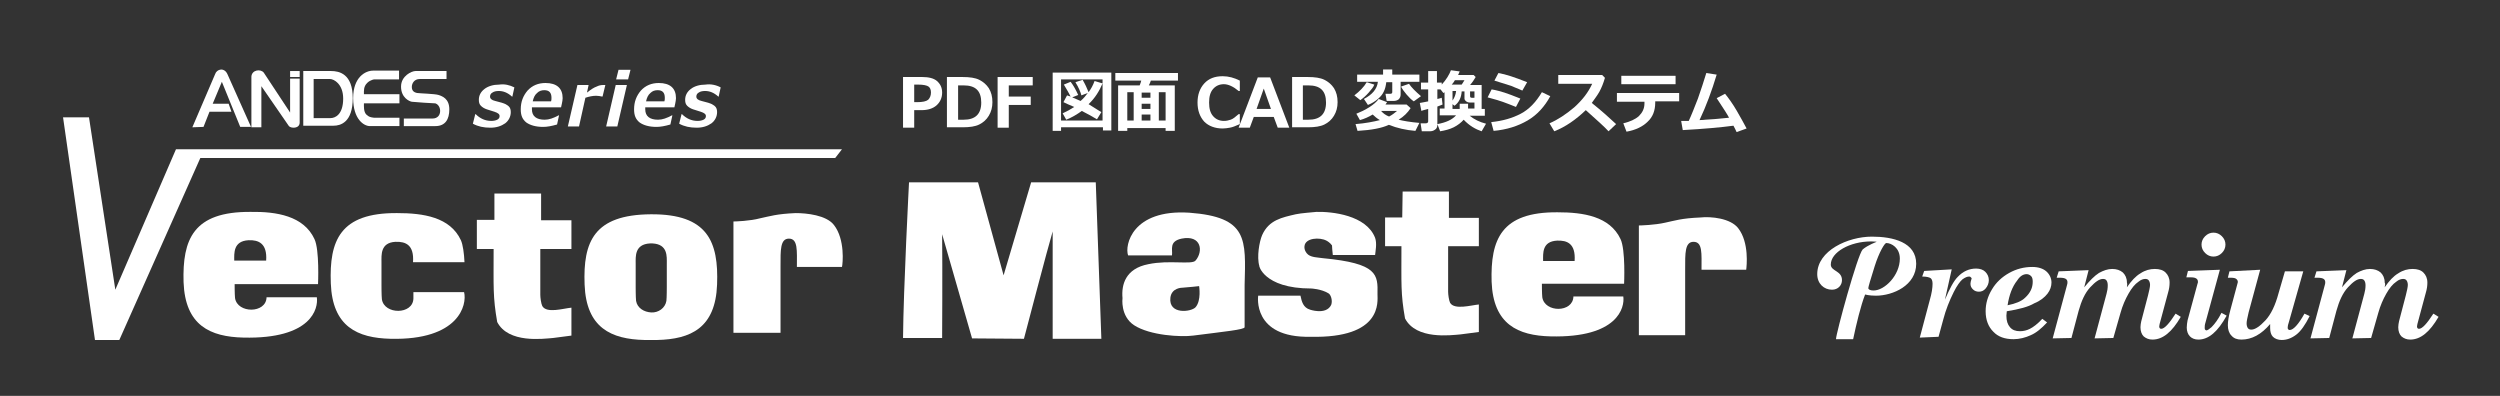 <?xml version="1.0" encoding="utf-8"?>
<!-- Generator: Adobe Illustrator 22.0.1, SVG Export Plug-In . SVG Version: 6.00 Build 0)  -->
<svg version="1.1" id="レイヤー_1" xmlns="http://www.w3.org/2000/svg" xmlns:xlink="http://www.w3.org/1999/xlink" x="0px"
	 y="0px" viewBox="0 0 626.5 99.2" style="enable-background:new 0 0 626.5 99.2;" xml:space="preserve">
<rect x="0" y="0" width="626.5" height="99.2" fill="#333333" stroke="none"/>
<style type="text/css">
	.st0{fill:#FFFFFF;}
</style>
<g>
	<g>
		<g>
			<path class="st0" d="M229.1,27.7V32h-2.8V19.3h4.8c1.6,0,2.9,0.3,3.7,1c0.8,0.7,1.3,1.6,1.3,2.9c0,1.3-0.5,2.4-1.4,3.2
				c-0.9,0.8-2.2,1.2-3.7,1.2H229.1z M229.1,21.3v4.3h0.7c1.4,0,2.3-0.2,2.8-0.6c0.4-0.4,0.7-1,0.7-1.8c0-0.7-0.2-1.2-0.6-1.5
				c-0.4-0.3-1.3-0.5-2.6-0.5H229.1z"/>
			<path class="st0" d="M237.3,32V19.3h3.9c1.8,0,3.2,0.2,4.2,0.7c1,0.5,1.8,1.2,2.4,2.1c0.6,1,0.9,2.1,0.9,3.5
				c0,1.3-0.3,2.4-0.9,3.4c-0.6,1-1.4,1.7-2.4,2.2c-1,0.5-2.4,0.7-4.1,0.7H237.3z M240.1,21.3V30h1.4c2.9,0,4.4-1.4,4.4-4.3
				c0-2.9-1.4-4.3-4.4-4.3H240.1z"/>
			<polygon class="st0" points="258.8,21.4 252.8,21.4 252.8,24.2 258.3,24.2 258.3,26.3 252.8,26.3 252.8,32 250,32 250,19.3 
				258.8,19.3 			"/>
			<path class="st0" d="M276.3,31.9h-10.4v0.9h-2.1V18.2h14.7v14.5h-2.1V31.9z M265.9,30.2h10.4V19.9h-10.4V30.2z M276,28.1
				l-1.1,1.8c-1-0.6-2.2-1.3-3.8-2.1c-1.1,0.8-2.4,1.6-3.9,2.2l-0.9-1.6c1.1-0.5,2-1,2.9-1.6c-1.2-0.5-2.1-0.9-2.7-1.2l0.9-1.7
				c0.3,0.1,0.6,0.2,0.9,0.3c-0.4-0.8-0.9-1.7-1.7-3l1.7-0.7c0.7,0.9,1.3,2,1.9,3.3l-1.5,0.6c0.7,0.3,1.4,0.6,2.1,0.9
				c0.7-0.6,1.3-1.3,1.8-2l-1.6,0.6c-0.2-0.8-0.7-2-1.5-3.3l1.8-0.6c0.6,1,1.1,2.1,1.5,3.1c0.6-0.8,1.1-1.7,1.5-2.8l2,0.6
				c-0.8,1.9-1.9,3.7-3.5,5.2C274.3,27.1,275.4,27.7,276,28.1"/>
			<path class="st0" d="M292.1,32.1h-9.6v0.7h-2.3V21.4h5.4c0.2-0.4,0.3-0.9,0.4-1.2h-6.5v-1.9h15.7v1.9h-6.8
				c-0.1,0.4-0.3,0.8-0.5,1.2h6.5v11.4h-2.3V32.1z M282.5,30.2h1.6v-7.1h-1.6V30.2z M286.1,24.5h2.2v-1.3h-2.2V24.5z M286.1,27.3
				h2.2V26h-2.2V27.3z M286.1,30.2h2.2v-1.5h-2.2V30.2z M290.4,30.2h1.7v-7.1h-1.7V30.2z"/>
			<path class="st0" d="M310.7,31.1c-1.1,0.5-1.9,0.8-2.5,0.9c-0.6,0.1-1.2,0.2-1.8,0.2c-1.9,0-3.5-0.6-4.6-1.7
				c-1.1-1.2-1.7-2.8-1.7-4.8c0-2,0.6-3.6,1.7-4.8c1.1-1.2,2.6-1.8,4.6-1.8c1.5,0,2.9,0.4,4.3,1.1v2.6h-0.3
				c-1.3-1.1-2.6-1.7-3.7-1.7c-1.1,0-2,0.4-2.7,1.2c-0.7,0.8-1,1.9-1,3.4c0,1.5,0.3,2.6,1,3.4c0.7,0.8,1.6,1.2,2.7,1.2
				c0.6,0,1.1-0.1,1.7-0.3c0.6-0.2,1.2-0.7,2-1.4h0.3V31.1z"/>
			<path class="st0" d="M323.1,32h-2.9l-1-2.7h-5l-1,2.7h-2.8l4.8-12.6h3.1L323.1,32z M318.5,27.3l-1.8-5.1l-1.8,5.1H318.5z"/>
			<path class="st0" d="M323.8,32V19.3h3.9c1.8,0,3.2,0.2,4.2,0.7c1,0.5,1.8,1.2,2.4,2.1c0.6,1,0.9,2.1,0.9,3.5
				c0,1.3-0.3,2.4-0.9,3.4c-0.6,1-1.4,1.7-2.4,2.2c-1,0.5-2.4,0.7-4.1,0.7H323.8z M326.5,21.3V30h1.4c2.9,0,4.4-1.4,4.4-4.3
				c0-2.9-1.4-4.3-4.4-4.3H326.5z"/>
			<path class="st0" d="M344.4,21.2c-0.2,0.6-0.7,1.2-1.4,2c-0.7,0.8-1.4,1.4-2.1,1.9l-1.5-1.2c1.3-1,2.4-2.1,3.1-3.3L344.4,21.2z
				 M347.6,25.6c-0.1,0.2-0.3,0.4-0.4,0.6h5.3l1,0.9c-0.7,1.1-1.7,2.1-3,2.9c1.2,0.3,2.9,0.6,5.2,0.8l-1,2c-2.4-0.2-4.6-0.7-6.6-1.5
				l-0.1,0c-1.7,0.8-4.3,1.3-7.8,1.5l-0.5-1.7c2.5-0.2,4.5-0.6,6.1-1c-0.7-0.4-1.3-0.9-1.8-1.4c-1,0.6-2.1,1.1-3.2,1.4l-0.9-1.6
				c1-0.4,2.1-0.9,3.2-1.6c1.1-0.7,1.9-1.4,2.4-2.1L347.6,25.6z M347.4,20.6c-0.1,0.9-0.3,1.7-0.6,2.3c-0.3,0.7-0.8,1.3-1.5,1.9
				c-0.7,0.6-1.5,1.1-2.5,1.5l-1-1.5c2.1-1.1,3.3-2.5,3.5-4.3h-5.2v-1.8h6.5v-1.3h2.3v1.3h6.8v1.8H351v3.2c0,0.5-0.2,0.9-0.5,1.2
				c-0.4,0.3-0.8,0.4-1.4,0.4h-1.6l-0.3-1.8h1.2c0.3,0,0.5-0.1,0.5-0.4v-2.5H347.4z M348.1,29.2c0.8-0.4,1.4-0.9,2-1.4h-4
				C346.6,28.4,347.3,28.9,348.1,29.2 M356.1,24.1l-1.8,1.3c-0.6-0.4-1.2-1-1.8-1.7c-0.6-0.7-1.1-1.4-1.4-2l2-0.7
				C353.7,21.9,354.7,22.9,356.1,24.1"/>
			<path class="st0" d="M366.8,30c-0.6,0.7-1.5,1.4-2.5,1.9c-1,0.5-2.2,0.8-3.4,1l-0.7-1.8c2.2-0.4,3.7-1.1,4.7-2.2h-4.1v-1.7h1.2
				v-4.1c-0.1,0.1-0.2,0.2-0.3,0.2l-0.7-0.9h-0.8v2.4c0.5-0.1,0.8-0.2,1.1-0.3l0.2,1.7c-0.3,0.1-0.7,0.3-1.3,0.5v4.6
				c0,0.5-0.2,1-0.6,1.2c-0.4,0.3-0.8,0.4-1.4,0.4h-1.9l-0.3-2h1.3c0.4,0,0.6-0.2,0.6-0.5v-3.1c-0.7,0.2-1.3,0.3-1.7,0.5l-0.4-2
				c0.5-0.1,1.2-0.2,2.1-0.4v-3h-1.8v-1.7h1.8v-2.9h2.2v2.9h1.2v0.5c1.1-1.2,1.9-2.5,2.3-3.6l2.2,0.3c-0.1,0.3-0.3,0.6-0.4,0.9h3.9
				l0.5,0.5c-0.3,0.5-0.7,1.2-1.4,2h2.9v6h0.8v1.7h-3.8c1.1,0.9,2.5,1.6,4.1,2l-1.1,1.9C369.8,32.4,368.2,31.5,366.8,30 M363.8,21.2
				h2.5c0.1-0.1,0.3-0.5,0.7-1.1h-2.4C364.3,20.6,364.1,20.9,363.8,21.2 M365.8,27.2V26h2.1v1.2h1.6v-1.5h-1.2
				c-0.3,0-0.6-0.1-0.9-0.3c-0.2-0.2-0.4-0.4-0.4-0.7v-1.8h-0.7c-0.1,1.6-0.7,2.8-1.8,3.6l-0.5-0.4v1.2H365.8z M364,25.2
				c0.5-0.7,0.8-1.5,0.9-2.4H364V25.2z M369.5,24.5v-1.6h-1.1v1c0,0.3,0,0.4,0.1,0.5c0.1,0.1,0.2,0.1,0.4,0.1H369.5z"/>
			<path class="st0" d="M381,24.7l-1.1,2.1c-1.2-0.5-2.3-0.9-3.1-1.2c-0.8-0.3-2.1-0.7-4-1.2l1-2c1.2,0.2,2.2,0.5,3.2,0.8
				C377.9,23.5,379.3,24,381,24.7 M388.5,24.1c-1.4,2.6-3.3,4.7-5.7,6.1c-2.4,1.4-5.2,2.3-8.5,2.6l-0.6-2.2c2.9-0.3,5.3-1,7.4-2.1
				c2.1-1.1,3.8-2.9,5.3-5.4L388.5,24.1z M382.7,20.6l-1.2,2.1c-0.6-0.3-1.2-0.5-1.9-0.8c-0.6-0.3-1.2-0.5-1.6-0.6l-3.5-1.1l1-1.9
				C377.3,18.6,379.7,19.4,382.7,20.6"/>
			<path class="st0" d="M405,31.1l-1.9,1.8c-1-1.1-2.9-2.8-5.7-5.3c-2.5,2.4-5.1,4.2-7.9,5.3l-1.2-2c2.1-0.9,4.2-2.3,6.2-4
				c2-1.8,3.5-3.7,4.5-5.9l-8.5,0v-2.2h11l0.7,0.7c-0.4,1.4-0.9,2.6-1.4,3.5c-0.5,0.9-1.2,1.8-1.9,2.8
				C401.4,27.8,403.4,29.6,405,31.1"/>
			<path class="st0" d="M420.9,25.4h-6.1v0.3c0,2-0.6,3.6-1.9,4.8c-1.2,1.2-3,2.1-5.3,2.5l-0.8-2.1c1.7-0.4,3-1,3.9-1.8
				c0.9-0.9,1.4-1.9,1.4-3.2v-0.4h-6.9v-2.2h15.6V25.4z M419.9,21.1h-13.6v-2.1h13.6V21.1z"/>
			<path class="st0" d="M434.4,31.5c-3,0.4-7.2,0.8-12.7,1.1l-0.4-2.3c0.5,0,1.2,0,1.9,0c0.7-1.5,1.4-3.3,2.3-5.6
				c0.8-2.3,1.5-4.4,2.1-6.4l2.6,0.4c-1.2,4-2.6,7.8-4.3,11.4c3.3-0.2,5.7-0.4,7.4-0.6c-0.3-0.6-1.3-2.2-3.1-4.9l2.1-1.1
				c0.9,1.1,1.9,2.5,2.9,4.2c1,1.7,1.8,3.2,2.5,4.5l-2.5,0.9C434.9,32.5,434.7,32,434.4,31.5"/>
		</g>
		<g>
			<path class="st0" d="M62.8,53.1c6.5-0.1,13.3,1,16,6.8c1.3,2.7,0.9,11.3,0.9,11.3H58.8c0,0,0,2.6,0.1,3.5
				c0.6,3.9,7.8,3.9,7.9-0.2h12.6c0.4,2.8-1.3,10.5-18.4,10.1c-8.3-0.2-14.6-3-15-13.9C45.7,60,48.4,53,62.8,53.1 M62.3,60.2
				c-3.9,0.2-3.6,3.3-3.6,5.1h8C67,61,64.8,60.1,62.3,60.2"/>
			<path class="st0" d="M95.6,65.7v5.8c0,0,0,2.6,0.1,3.5c0.6,3.9,7.8,3.9,7.9-0.2v-1.6h12.7c0.8,3.2-1.3,12.1-18.4,11.7
				c-8.3-0.2-14.6-3-15-13.9c-0.4-10.7,2.3-17.7,16.6-17.6c6.6,0,13.3,1,16,6.8c0.5,1.1,0.8,3.3,0.9,5.5h-2.9h-10
				c0.3-4.3-1.8-5.2-4.4-5.1C95.3,60.8,95.6,63.9,95.6,65.7"/>
			<path class="st0" d="M161.5,85.2c-8.3-0.2-14.6-3-15-13.9c-0.4-10.7,2.3-17.5,16.6-17.6c14.3-0.1,17,6.9,16.6,17.6
				c-0.4,10.9-6.6,13.7-15,13.9c-0.6,0-1.1,0-1.7,0C162.7,85.2,162.1,85.2,161.5,85.2 M163.2,78.3c1.8,0.1,3.5-1.1,3.8-2.9
				c0.1-0.8,0.1-3.5,0.1-3.5v-5.8c0-1.8,0.3-4.9-3.6-5.1c-0.1,0-0.2,0-0.3,0c-0.1,0-0.2,0-0.3,0c-3.9,0.2-3.6,3.3-3.6,5.1v5.8
				c0,0,0,2.6,0.1,3.5C159.7,77.2,161.4,78.2,163.2,78.3"/>
			<path class="st0" d="M209,56.4c2.8,3.6,2.2,9.7,2,10.5h-11.3c0-4.1,0.3-7.1-2-7.1c-2.2,0-2.1,2.9-2.1,6.9v16.7h-11.8l0-27.9
				c0.5,0,4.1-0.1,6.7-0.8c2.4-0.5,4.1-1.1,8.9-1.3C202.1,53.4,207.1,53.9,209,56.4"/>
			<path class="st0" d="M123.9,48.5l11.7,0v6.7h7.6v7.2h-7.8c0,0,0,7.8,0,11.5c0,0.7,0.2,2.2,0.5,2.8c1.1,1.9,5.2,0.6,7.3,0.4v7
				l-4.6,0.6c-2.5,0.2-11.2,1.4-14-4c-1.1-6.3-0.9-8.7-0.9-18.3l-4.2,0l0-7.3h4.4L123.9,48.5z"/>
			<path class="st0" d="M311.9,71.5c0,2.3,0,8.1,0,10.5c0,0.6-5.1,1.1-12.9,2.1c-3,0.4-10.8,0-14.8-2.6c-3.5-2.3-2.9-6.8-2.9-6.8
				c-0.3-3.3,0.7-7.4,6.5-8.5c5.2-1.1,10.9,0.2,11.8-0.9c2-2.3,1.5-6.5-3.5-5.5c-3.2,0.7-2.2,2.7-2.4,4.2c-3.5,0-11,0-11,0
				c-0.9-2.5,1-11.6,15.3-10.7C312.8,54.4,312.2,59.9,311.9,71.5 M300.5,71.7c0,0-2.6,0.3-4.2,0.4c-0.1,0-2.7,0-3,2.5
				c-0.5,4.3,5.2,3.6,6.3,2.4C301.1,75.3,300.5,71.7,300.5,71.7"/>
			<path class="st0" d="M390.3,53.2c6.5,0,13.1,1,15.8,6.7c1.3,2.7,0.9,11.2,0.9,11.2h-20.6c0,0,0,2.6,0.1,3.4
				c0.6,3.9,7.7,3.9,7.8-0.2h12.5c0.4,2.7-1.3,10.4-18.2,10c-8.2-0.2-14.4-3-14.8-13.7C373.5,60,376.2,53.1,390.3,53.2 M390.2,60.3
				c-3.8,0.2-3.5,3.2-3.5,5.1h7.9C394.9,61,392.7,60.2,390.2,60.3"/>
			<path class="st0" d="M435.6,57.2c2.8,3.6,2.1,9.6,2,10.4h-11.2c0-4.1,0.3-7-2-7c-2.2,0-2.1,2.9-2.1,6.9c0,0.1,0,16.5,0,16.5
				h-11.6l0-27.5c0.4,0,4-0.1,6.6-0.7c2.4-0.5,4-1.1,8.8-1.3C428.8,54.2,433.7,54.7,435.6,57.2"/>
			<path class="st0" d="M329.9,53.1c3.9-0.1,12.5,0.8,14.7,6.5c0.5,1.4,0.1,3.3,0,4.3h-10.6c-0.1-0.5-0.2-2.4-0.2-2.4
				c-0.5-0.7-1.2-1.1-1.4-1.2c-1.7-0.9-5.3-0.7-5.5,1.4c-0.1,0.9,0.4,1.7,0.9,2.1c0.9,0.7,2.3,0.7,3.7,0.9c13.8,1.3,13.8,4.1,13.7,9
				c0,1.9,1.3,11.1-16.8,10.7c-14.7,0.3-13.1-10.3-13.1-10.3l10.6,0c0.3,1.5,0.7,3,2.4,3.5c-0.3-0.1,4,1.5,5.3-1.2
				c0.4-1.1-0.1-2.6-0.7-2.9c-1.8-1.1-4.3-1.2-4.3-1.2c-12.2,0-13.2-6.1-13-5.6c-0.7-2.3,0-6.2,0.7-7.8c1.7-3.8,5-4.4,8.4-5.2
				C326,53.4,329.1,53.2,329.9,53.1"/>
			<path class="st0" d="M351.5,48l11.6,0v6.6h7.5v7.1h-7.7c0,0,0,7.7,0,11.4c0,0.7,0.2,2.2,0.5,2.8c1.1,1.8,5.2,0.6,7.2,0.4v6.9
				l-4.6,0.6c-2.4,0.2-11.1,1.4-13.9-4c-1.1-6.2-0.9-8.6-0.9-18.1l-4.1,0l0-7.2h4.3L351.5,48z"/>
			<path class="st0" d="M227.8,45.7l17.3,0l6.4,23.3l6.9-23.3l16.2,0l1.4,39.2c0,0-12.2,0-12.2,0V58c-1.1,3.6-7.2,26.9-7.2,26.9
				l-13-0.1l-7.5-26.1c0.1,8.6,0,26,0,26c-3.1,0-6.6,0-9.8,0C226.4,72.5,227.8,45.7,227.8,45.7"/>
			<polygon class="st0" points="211,37.4 209.3,39.6 50.2,39.6 29.9,85.2 23.8,85.2 15.8,29.4 22.3,29.4 28.9,72.6 44.1,37.4 
				51.2,37.4 			"/>
		</g>
		<g>
			<g>
				<path class="st0" d="M48.2,31.9l5.7-13.3c0.4-1.3,2.3-1.8,3.1,0c0.6,1.4,5.9,13.2,5.9,13.2h-2.7l-4.6-11.3l-2.3,5.5h4l0.7,2
					h-5.5l-1.5,3.8L48.2,31.9z"/>
				<path class="st0" d="M65.5,31.8V21.6l6.9,10c0.5,0.6,2.7,0.7,2.7-0.9v-11h-2.4v8.5l-6.6-10c-0.8-1-3-0.7-3.1,1
					c0,1.6,0,12.7,0,12.7H65.5z"/>
				<rect x="72.7" y="17.8" class="st0" width="2.4" height="1.5"/>
				<path class="st0" d="M83,17.8c2,0,5.4,0.7,5.4,6.8c0,6.1-3.1,6.9-4.8,6.9l-7.6,0V17.8C76,17.8,81.4,17.8,83,17.8 M78.6,19.8v9.8
					h4.2c1.3,0,3.2-1,3.2-4.9c0-3.6-2.3-4.9-3.3-4.9H78.6z"/>
				<path class="st0" d="M100.2,17.7h-6.7c-1.9,0-5,1.6-5,6.9c0,5.3,2.7,7,4.2,7h7.4v-2.1h-6.4c-0.8-0.1-1.3-0.2-1.9-0.8
					c-0.7-0.7-0.6-2.1-0.6-2.8h8.9v-2.3h-8.9c0-0.9-0.1-1.9,0.8-2.8c0.9-0.9,2-0.9,1.6-0.9h6.4V17.7z"/>
				<path class="st0" d="M111.9,17.8v2h-6.7c-1.4,0-2,1.1-2,2c0,1.2,0.9,1.4,1.3,1.5c0.5,0.1,4.5,0.2,5.4,0.5
					c0.9,0.3,2.7,0.9,2.7,3.6c0,2.5-1,4.2-3.5,4.2h-7.9v-1.9h7.2c1.2,0,1.9-0.8,1.9-1.9c0-1.2-0.8-1.8-1.2-1.9
					c-0.5,0-5.2-0.3-5.9-0.4c-0.6-0.1-2.7-1-2.7-3.8c0-2.7,2.7-3.9,3.6-3.9H111.9z"/>
			</g>
			<g>
				<path class="st0" d="M128.9,21.9l-0.5,2.3h-0.1c-1.1-1-2.2-1.4-3.3-1.4c-0.6,0-1.2,0.1-1.6,0.4c-0.4,0.2-0.6,0.6-0.6,1
					c0,0.5,0.4,0.9,1.3,1.1c1.3,0.3,2.2,0.6,2.6,0.8c0.4,0.2,0.8,0.5,1,0.8c0.2,0.3,0.3,0.7,0.3,1.2c0,1.1-0.5,2.1-1.4,2.8
					c-1,0.7-2.2,1.1-3.7,1.1c-1.7,0-3.1-0.3-4.4-1l0.6-2.4h0.1c1.1,1.1,2.4,1.7,3.9,1.7c0.6,0,1.1-0.1,1.5-0.3
					c0.4-0.2,0.6-0.5,0.6-0.9c0-0.5-0.4-0.8-1.3-1.1c-0.7-0.2-1.3-0.4-1.9-0.6c-0.6-0.2-1.1-0.5-1.5-0.9c-0.4-0.4-0.5-0.9-0.5-1.5
					c0-1.1,0.5-2,1.4-2.7c0.9-0.7,2.2-1.1,3.7-1.1C126.4,21,127.7,21.3,128.9,21.9"/>
				<path class="st0" d="M140.6,26.9h-7.3c0,0.3,0,0.4,0,0.5c0,1.7,1.1,2.6,3.2,2.6c1.1,0,2.2-0.4,3.5-1.1h0.1l-0.5,2.3
					c-1.4,0.4-2.5,0.6-3.5,0.6c-1.8,0-3.2-0.4-4.2-1.1c-1-0.8-1.4-1.8-1.4-3.3c0-1.9,0.6-3.4,1.7-4.7c1.2-1.3,2.7-1.9,4.5-1.9
					c2.8,0,4.3,1.3,4.3,3.8c0,0.4-0.1,0.9-0.2,1.4L140.6,26.9z M133.5,25.4h4.6c0.1-0.3,0.1-0.6,0.1-0.9c0-1.3-0.6-1.9-1.8-1.9
					c-0.7,0-1.3,0.2-1.8,0.7C134,23.8,133.7,24.5,133.5,25.4"/>
				<path class="st0" d="M151.7,21.3l-0.7,2.9h-0.1c-0.5-0.1-1-0.2-1.5-0.2c-0.9,0-1.8,0.2-2.7,0.5l-1.6,7.2h-2.8l2.4-10.4h2.8
					l-0.4,1.9c1-0.8,1.8-1.3,2.4-1.5c0.6-0.3,1.1-0.4,1.7-0.4C151.2,21.3,151.5,21.3,151.7,21.3"/>
				<path class="st0" d="M157.1,21.3l-2.4,10.4h-2.8l2.4-10.4H157.1z M158,17.5l-0.6,2.4h-3l0.6-2.4H158z"/>
				<path class="st0" d="M169,26.9h-7.3c0,0.3,0,0.4,0,0.5c0,1.7,1.1,2.6,3.2,2.6c1.1,0,2.2-0.4,3.5-1.1h0.1l-0.5,2.3
					c-1.4,0.4-2.5,0.6-3.5,0.6c-1.8,0-3.2-0.4-4.2-1.1c-1-0.8-1.4-1.8-1.4-3.3c0-1.9,0.6-3.4,1.7-4.7c1.2-1.3,2.7-1.9,4.5-1.9
					c2.8,0,4.3,1.3,4.3,3.8c0,0.4-0.1,0.9-0.2,1.4L169,26.9z M161.9,25.4h4.6c0.1-0.3,0.1-0.6,0.1-0.9c0-1.3-0.6-1.9-1.8-1.9
					c-0.7,0-1.3,0.2-1.8,0.7C162.4,23.8,162.1,24.5,161.9,25.4"/>
				<path class="st0" d="M180.6,21.9l-0.5,2.3H180c-1.1-1-2.2-1.4-3.3-1.4c-0.6,0-1.2,0.1-1.6,0.4c-0.4,0.2-0.6,0.6-0.6,1
					c0,0.5,0.4,0.9,1.3,1.1c1.3,0.3,2.2,0.6,2.6,0.8c0.4,0.2,0.8,0.5,1,0.8c0.2,0.3,0.3,0.7,0.3,1.2c0,1.1-0.5,2.1-1.4,2.8
					c-1,0.7-2.2,1.1-3.7,1.1c-1.7,0-3.1-0.3-4.4-1l0.6-2.4h0.1c1.1,1.1,2.4,1.7,3.9,1.7c0.6,0,1.1-0.1,1.5-0.3
					c0.4-0.2,0.6-0.5,0.6-0.9c0-0.5-0.4-0.8-1.3-1.1c-0.7-0.2-1.3-0.4-1.9-0.6c-0.6-0.2-1.1-0.5-1.5-0.9c-0.4-0.4-0.5-0.9-0.5-1.5
					c0-1.1,0.5-2,1.4-2.7c0.9-0.7,2.2-1.1,3.7-1.1C178.1,21,179.5,21.3,180.6,21.9"/>
			</g>
		</g>
	</g>
	<g>
		<path class="st0" d="M470.3,60.6c0,0-0.3-0.1-1.4-0.1c-5.3,0-10.1,2.7-10.1,5.8c0,1.7,2.8,1.5,2.8,3.9c0,1.3-1,2.4-2.5,2.4
			c-2,0-3.7-1.5-3.7-3.9c0-5.9,7.7-9.4,13.7-9.4c5.3,0,11.1,1.4,11.1,6.8c0,5.4-5.8,8-10.1,8c-1.7,0-2.7-0.3-2.7-0.3
			c-1.1,2.8-2.2,7.4-3,11.2c-1.2,0-2.9,0-4.3,0c0-1.4,5.4-21.2,6.7-22.5C468.1,61.4,470.3,60.6,470.3,60.6z M469.8,66.7
			c-1.1,3.5-1.6,5.2-1.6,5.5s0.4,0.6,1.3,0.6c2.8,0,6.6-3.8,6.6-8c0-2.7-2.1-3.9-3.4-3.9C472.3,60.9,470.9,63.2,469.8,66.7z"/>
		<path class="st0" d="M482.2,67.9l6.9-0.4l-1.7,7.6c1.2-2.8,2.2-4.7,3.2-5.7c1.3-1.4,2.9-2.1,4.6-2.1c1,0,1.8,0.3,2.3,0.8
			c0.6,0.6,0.9,1.3,0.9,2.1c0,0.8-0.3,1.5-0.8,2.1c-0.5,0.6-1.1,0.8-1.7,0.8c-0.6,0-1.1-0.2-1.5-0.6c-0.4-0.4-0.6-0.8-0.6-1.4
			c0-0.3,0.1-0.7,0.2-1c0-0.1,0.1-0.2,0.1-0.3c0-0.1-0.1-0.2-0.2-0.3c-0.1-0.1-0.2-0.2-0.4-0.2c-0.5,0-1,0.2-1.7,0.7
			c-0.6,0.5-1.4,1.6-2.2,3.2c-1.1,2.2-2,4.5-2.6,6.8l-1.2,4.4l-4.7,0.2l2.5-9.4c0.5-1.7,0.7-3.1,0.7-4.1c0-0.7-0.2-1.2-0.5-1.4
			s-1-0.4-2.1-0.4L482.2,67.9z"/>
		<path class="st0" d="M502.9,78c0,0.4-0.1,0.8-0.1,1.1c0,1.3,0.3,2.2,0.9,2.9c0.6,0.7,1.4,1,2.5,1c0.9,0,1.7-0.2,2.5-0.6
			c0.8-0.4,1.9-1.2,3.1-2.5l1.2,0.9c-1.4,1.5-2.7,2.6-4.1,3.2c-1.3,0.6-2.8,1-4.3,1c-2.2,0-3.9-0.6-5.1-1.9
			c-1.2-1.2-1.9-2.9-1.9-5.1c0-1.9,0.5-3.7,1.6-5.5c1-1.7,2.5-3.1,4.3-4.1c1.8-1,3.7-1.5,5.8-1.5c1.5,0,2.7,0.4,3.5,1.1
			c0.8,0.7,1.3,1.7,1.3,2.8c0,0.9-0.3,1.9-1,2.8c-0.7,0.9-1.8,1.8-3.3,2.4C508.3,76.9,506,77.5,502.9,78z M503.1,76.5
			c2-0.4,3.5-1,4.4-1.9c1.3-1.2,1.9-2.5,1.9-4c0-0.6-0.1-1.1-0.4-1.4s-0.7-0.5-1.1-0.5c-0.9,0-1.7,0.5-2.4,1.6
			C504.3,71.8,503.5,73.9,503.1,76.5z"/>
		<path class="st0" d="M533,72c1.1-1.6,2.2-2.8,3.4-3.5c1.2-0.8,2.4-1.1,3.6-1.1c1.2,0,2.1,0.3,2.7,0.9c0.6,0.6,1,1.4,1,2.5
			c0,0.8-0.1,1.6-0.4,2.6l-2.1,7.8c0,0.2-0.1,0.4-0.1,0.6c0,0.4,0.2,0.6,0.5,0.6c0.8,0,2-1.3,3.6-3.8l1.3,0.8
			c-2.2,3.8-4.5,5.7-7.1,5.7c-0.9,0-1.6-0.3-2.2-0.8c-0.5-0.5-0.8-1.3-0.8-2.3c0-0.5,0.1-1,0.2-1.5l1.7-6.5c0.3-1.2,0.5-2.1,0.5-2.6
			c0-0.4-0.1-0.8-0.3-1.1s-0.5-0.4-0.9-0.4c-0.5,0-1.1,0.2-1.7,0.7c-0.9,0.6-1.7,1.6-2.5,3c-0.8,1.4-1.5,3-2,4.8l-1.8,6.3l-4.7,0.1
			l3-11.2c0.2-0.7,0.3-1.4,0.3-2.1c0-0.5-0.1-0.9-0.3-1.2c-0.2-0.3-0.5-0.4-0.9-0.4c-0.9,0-1.9,0.7-3.2,2.1s-2.2,3.4-2.9,5.9
			l-1.8,6.8l-4.7,0.1l3.6-13.4c0.1-0.3,0.1-0.5,0.1-0.7c0-0.3-0.1-0.6-0.4-0.8c-0.3-0.2-0.8-0.3-1.5-0.3h-0.8l0.5-1.6l7.5-0.3
			l-1.1,4.3c1.4-1.7,2.6-2.9,3.7-3.6c1.1-0.6,2.2-1,3.3-1c1.1,0,2,0.3,2.7,0.9c0.6,0.6,1,1.4,1,2.5C533.1,71.1,533.1,71.5,533,72z"
			/>
		<path class="st0" d="M548.3,67.9l8-0.3l-3.6,13.2c-0.2,0.6-0.2,1-0.2,1.3c0,0.2,0,0.4,0.1,0.5c0.1,0.1,0.2,0.2,0.3,0.2
			c0.3,0,0.7-0.3,1.3-0.8c0.8-0.8,1.7-2,2.5-3.6l1.3,0.7c-2.2,4-4.5,6-7.1,6c-0.9,0-1.6-0.3-2.1-0.8c-0.5-0.5-0.8-1.3-0.8-2.2
			c0-0.6,0.1-1.2,0.2-1.8l2.5-9.2c0.1-0.2,0.1-0.3,0.1-0.5c0-0.3-0.1-0.6-0.4-0.8c-0.3-0.2-0.7-0.3-1.4-0.3h-1.1L548.3,67.9z
			 M554.7,58.3c0.8,0,1.5,0.3,2.1,0.9s0.9,1.3,0.9,2.1s-0.3,1.5-0.9,2.1c-0.6,0.6-1.3,0.9-2.1,0.9s-1.5-0.3-2.1-0.9
			c-0.6-0.6-0.9-1.3-0.9-2.1s0.3-1.5,0.9-2.1S553.9,58.3,554.7,58.3z"/>
		<path class="st0" d="M566.4,67.6l-2.9,10.7c-0.3,1.3-0.5,2.2-0.5,2.7c0,0.5,0.1,0.9,0.3,1.2c0.2,0.3,0.5,0.4,0.9,0.4
			c0.9,0,2.1-0.8,3.5-2.3c1.4-1.5,2.5-3.8,3.3-6.8l1.6-5.5h4.6l-3.6,12.7c-0.2,0.6-0.3,1-0.3,1.3c0,0.2,0,0.4,0.1,0.5
			c0.1,0.1,0.2,0.2,0.4,0.2c0.9,0,2.2-1.4,3.7-4.1l1.3,0.6c-1.1,2.2-2.2,3.8-3.4,4.7s-2.4,1.3-3.6,1.3c-0.9,0-1.7-0.3-2.2-0.8
			c-0.5-0.5-0.7-1.3-0.7-2.2c0-0.5,0-0.8,0-1c-2.2,2.6-4.6,3.9-7.2,3.9c-1.1,0-1.9-0.3-2.5-1c-0.6-0.6-0.9-1.5-0.9-2.6
			c0-1,0.2-2.2,0.6-3.7l1.8-6.7c0-0.1,0.1-0.3,0.1-0.4c0-0.3-0.1-0.6-0.4-0.8c-0.2-0.2-0.7-0.3-1.3-0.3h-0.8l0.4-1.6L566.4,67.6z"/>
		<path class="st0" d="M597.6,72c1.1-1.6,2.2-2.8,3.4-3.5c1.2-0.8,2.4-1.1,3.6-1.1c1.2,0,2.1,0.3,2.7,0.9c0.6,0.6,1,1.4,1,2.5
			c0,0.8-0.1,1.6-0.4,2.6l-2.1,7.8c0,0.2-0.1,0.4-0.1,0.6c0,0.4,0.2,0.6,0.5,0.6c0.8,0,2-1.3,3.6-3.8l1.3,0.8
			c-2.2,3.8-4.5,5.7-7.1,5.7c-0.9,0-1.6-0.3-2.2-0.8c-0.5-0.5-0.8-1.3-0.8-2.3c0-0.5,0.1-1,0.2-1.5l1.7-6.5c0.3-1.2,0.5-2.1,0.5-2.6
			c0-0.4-0.1-0.8-0.3-1.1c-0.2-0.3-0.5-0.4-0.9-0.4c-0.5,0-1.1,0.2-1.7,0.7c-0.9,0.6-1.7,1.6-2.5,3c-0.8,1.4-1.5,3-2,4.8l-1.8,6.3
			l-4.7,0.1l3-11.2c0.2-0.7,0.3-1.4,0.3-2.1c0-0.5-0.1-0.9-0.3-1.2c-0.2-0.3-0.5-0.4-0.9-0.4c-0.9,0-1.9,0.7-3.2,2.1
			s-2.2,3.4-2.9,5.9l-1.8,6.8l-4.7,0.1l3.6-13.4c0.1-0.3,0.1-0.5,0.1-0.7c0-0.3-0.1-0.6-0.4-0.8c-0.3-0.2-0.8-0.3-1.5-0.3h-0.8
			l0.5-1.6l7.5-0.3l-1.1,4.3c1.4-1.7,2.6-2.9,3.7-3.6c1.1-0.6,2.2-1,3.3-1c1.1,0,2,0.3,2.7,0.9c0.6,0.6,1,1.4,1,2.5
			C597.8,71.1,597.7,71.5,597.6,72z"/>
	</g>
</g>
</svg>
